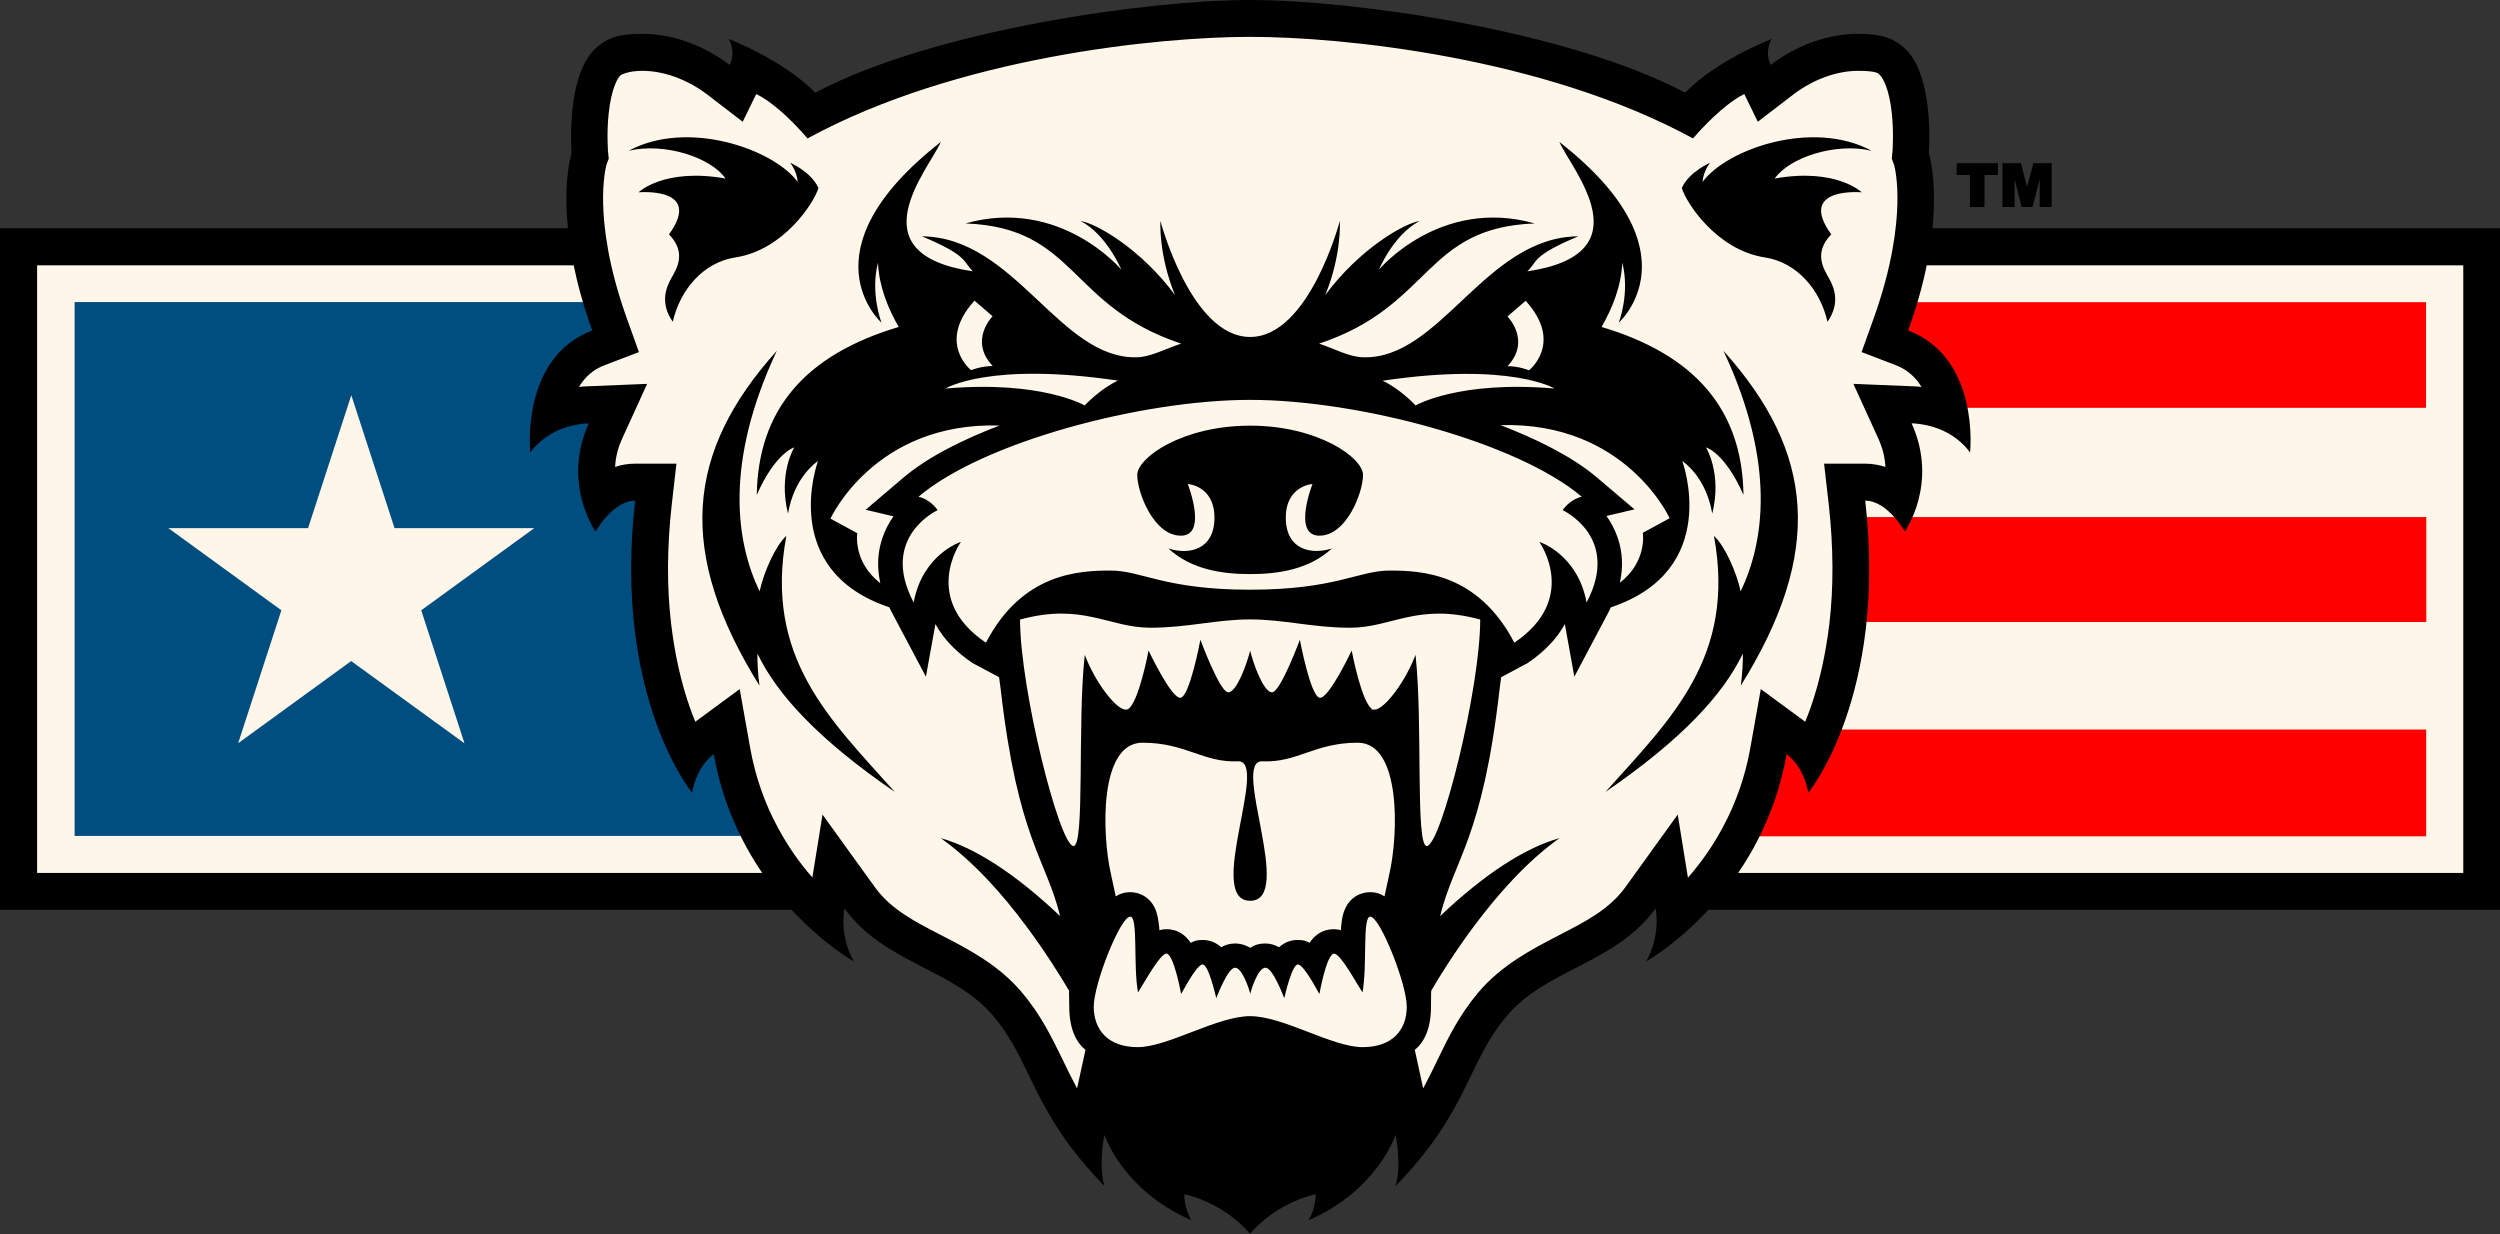 <?xml version="1.0" encoding="UTF-8"?>
<svg id="Layer_1" xmlns="http://www.w3.org/2000/svg" version="1.1" viewBox="0 0 1920 948">
  <rect x="0" y="0" width="1920" height="948" fill="#333333" stroke="none"/>
  <!-- Generator: Adobe Illustrator 29.1.0, SVG Export Plug-In . SVG Version: 2.1.0 Build 142)  -->
  <defs>
    <style>
      .st0 {
        fill: #fdf6e9;
      }

      .st1 {
        fill: #004d80;
      }

      .st2 {
        fill: red;
      }
    </style>
  </defs>
  <polygon points="1561.6 125.3 1556.8 143.7 1552.1 125.3 1537.9 125.3 1537.9 159 1547.2 159 1547.2 137.5 1552.6 159 1561 159 1566.5 137.5 1566.5 159 1575.7 159 1575.7 125.3 1561.6 125.3"/>
  <polygon points="1502.7 134.4 1512.9 134.4 1512.9 159 1524.1 159 1524.1 134.4 1534.4 134.4 1534.4 125.3 1502.7 125.3 1502.7 134.4"/>
  <polygon class="st0" points="1904.6 687 1903.3 184.1 1470.5 187.6 1470.5 130.2 1470.5 86.9 1454.9 47.3 1417.1 38.9 1380.7 50.4 1355.4 69.8 1342.8 50.4 1295 86.9 1185.4 43.8 1046.8 22.7 973 14.4 886 20.6 788.5 34 717 50.8 653.8 70.4 623 90.1 573.2 49.4 564.7 71.1 521.9 43.8 482.8 43.1 456.7 62 456.7 96.4 451.1 140.6 444.8 189.7 10.4 191.2 13.9 687 606.5 681.7 630.6 700.3 638.8 675.3 675.8 704 739.1 743.3 783.5 777.4 817.9 856.1 836.4 859.1 885.9 841.9 993.1 850.5 1080.2 851.3 1083.4 868.1 1111.9 833.3 1140.6 778.2 1196.2 735.6 1262.5 690.4 1279.2 685.7 1322.7 683.5 1904.6 687"/>
  <path class="st1" d="M356.6,570.8l-86.9-63.1-86.8,63.1,33.2-102.1-86.8-63.1h107.3l33.2-102.1,33.2,102.1h107.3l-86.8,63.1,33.2,102.1ZM580.6,623.6l-19.3-56.7-27.3,12.1-16-37.9-11.5-101.4-4.3-64.2-33.5,1.2-.9-27.8-.8-31.2-39.8-3.9,19.9-28.8,25.8-13.9-7.1-31.5-1.1-7.6H57.3v410h532.8l-9.5-18.5Z"/>
  <path class="st2" d="M1461.9,232l-7.1,26.6,48.7,54.6h359.7v-81.1h-401.3ZM1429.9,401.3l-7.7,76.4h441.2v-80.6h-434.3l.8,4.1ZM1404.9,560.3h458.4v82h-525l25.3-55.4,5.3-26.6h4.3l27.1,19.2,4.6-19.2Z"/>
  <path d="M596.6,269.4c-70.3,78.2-77,154.9-13.3,257.2-1.1-7-1.9-20.5-1.5-24.5,15,31.3,46.8,65.9,105.4,106.1-50-55.9-100.5-103.4-83.3-196.6-8.1,7.1-17.5,28-20.5,42.6-17.9-37.2-27.6-97.8,13.2-184.8ZM628.6,144.3c-3.1,11-26.6,47.7-63.8,53.4-24.7,3.8-42.5,24.8-48.1,49.4-10.1-14.4-5.1-26.4-1.1-33.5,4-7.1,12-19.4-1.8-33.6,26.6-36.8-23.4-32.3-23.4-32.3,0,0,19.5-19,66.8-10.6-11-16-46.5-27.9-74.4-21.3,45.2-24.4,111.2-1.4,129.8,23.9-.5-8.4-5.8-14.7-5.8-14.7,0,0,15.8,6.6,21.7,19.2ZM1323.6,269.4c70.3,78.2,77,154.9,13.3,257.2,1.1-7,1.9-20.5,1.5-24.5-15,31.3-46.8,65.9-105.4,106.1,50-55.9,100.5-103.4,83.3-196.6,8.1,7.1,17.5,28,20.5,42.6,17.9-37.2,27.6-97.8-13.2-184.8ZM1013.3,411.4c20.9,0,33.5-33.3,33.5-46.6s-34.6-37.9-86.7-37.9-86.7,24.6-86.7,37.9,12.6,46.6,33.5,46.6,5.3-39.7,5.3-39.7c0,0,20.5,1.2,20.5,25.9s-19.6,28.8-35.4,23.6c17.4,16.1,41,19.7,62.8,19.7s45.4-3.6,62.8-19.7c-15.8,5.1-35.4,1.1-35.4-23.6s20.5-25.9,20.5-25.9c0,0-15.7,39.7,5.3,39.7ZM1891.7,670.4h-556.8c16.2-23.7,30.6-54,37.2-91.2,13.8,10.1,16.7,29.6,16.7,29.6,0,0,60.9-73.9,43.7-224.3,17.1,0,30.4,23.7,30.4,23.7,0,0,26.2-36.9,5.2-83.1,31.7,1.3,44.9,22.5,44.9,22.5,0,0,8-72.6-47.5-93.8,6.6-18.4,11.2-35.1,14.2-50h412.1v466.6ZM1296.3,673.9l-7.8-48.3-40.1,55.6c-12.3,17.1-30.4,26.4-51.2,37.1-20.6,10.7-44,22.7-62.1,44.2-14.6,17.4-22.9,34.6-30.9,51.1-3.5,7.3-7.1,14.7-11.2,22.3l-6.4-29.4v-.2c7-5.8,12.4-15.9,12.4-33.2s.2-8.4.2-12.3c6.6-11.3,18-29.6,32.7-49.3,17.9-24.1,40.7-50,65.8-67.8-26.4,7.4-57.6,27.5-91.7,59.9,11-44.5,32.5-59,45.7-174.5.4-3.1.8-5.9,1.2-9l20.4-10.9c12.8-8.7,22.4-18.7,28.5-29.9l7.3,40.4,25.6-48.3c.8-1.8,1.8-3.3,2.5-5,85.3-28.5,55.2-111.2,54.8-112.3.6.4,18.3,12,23,40.4,7.7-30.8-4.8-50.9-4.8-50.9,0,0,14.4,3.8,28.8,36.5-.9-65.4-37-107.5-109-129,8.3-14.4,15.2-31.5,15.9-49.4,6.1,23.6-2.7,46.1-2.7,46.1,0,0,62-54.7-45.6-138.8,9.4,21.3,66.6,85.9-24.6,99.4,7.8-7.3,3.1-11.9,39.2-26.9-71.6.5-105.8,94.7-165.4,92.9-10.7-.3-21.6-6.4-33.7-10.5,87-28.9,80.2-89.1,165.6-92.3-72.8-20.5-119.7,35.5-119.7,35.5,0,0,11.2-26.9,31.2-37.3-11.2,1.5-45.7,20.8-72.4,56.8,12.8-31.2,11.2-56.9,11.2-56.9,0,0-23.5,89.1-68.9,89.1s-68.9-89.1-68.9-89.1c0,0-1.6,25.7,11.2,56.9-26.6-36-61.2-55.3-72.4-56.8,20,10.4,31.2,37.3,31.2,37.3,0,0-46.9-56-119.7-35.5,85.4,3.2,78.6,63.4,165.6,92.3-12.1,4-23,10.1-33.7,10.5-59.6,1.8-93.8-92.3-165.4-92.9,36.1,15,31.5,19.6,39.2,26.9-91.2-13.4-34.1-78.1-24.6-99.4-107.6,84.1-45.6,138.8-45.6,138.8,0,0-8.8-22.5-2.7-46.1.7,17.9,7.6,35,15.9,49.4-72,21.5-108,63.6-109,129,14.4-32.6,28.8-36.5,28.8-36.5,0,0-12.5,20-4.8,50.9,4.7-28.4,22.4-40,23-40.4-.4,1.2-30.5,83.8,54.8,112.3.7,1.7,1.6,3.2,2.5,5l25.6,48.3,7.3-40.4c6.1,11.2,15.7,21.3,28.5,29.9l20.4,10.9c.4,3.1.8,5.9,1.2,9,13.2,115.5,34.7,130,45.7,174.5-34.1-32.3-65.3-52.5-91.7-59.9,25.1,17.8,48,43.7,65.8,67.8,14.7,19.7,26.1,38.1,32.7,49.3,0,3.9.2,8,.2,12.3,0,17.3,5.4,27.4,12.4,33.2v.2l-6.4,29.4c-4.1-7.6-7.7-15-11.2-22.3-8.1-16.5-16.3-33.7-30.9-51.1-18-21.5-41.4-33.5-62.1-44.2-20.8-10.7-38.9-20-51.2-37.1l-40.1-55.6-7.8,48.3c-10.4-11.8-19.1-24.6-26.4-38.1-10.4-19.2-17.6-40-21.4-61.6l-8-45-34.1,25.1c-1.3-3.3-2.8-6.8-4.1-10.7-6.9-19.6-11.7-41.3-14.4-64-3.5-28.9-3.2-59.8.4-92l3.6-31.5h-31.8c-5.5,0-10.6.9-15.3,2.5.3-6.7,1.9-14,5.4-21.7l19.2-42.1-46.2,1.9c-2.1,0-4.1.2-6.1.5.7-1.4,1.6-2.6,2.5-3.8,4.5-6.1,10.3-10.4,17.6-13.1l25.9-9.9-9.4-26.2c-14.3-39.9-17.7-69.9-18.1-88-.4-17.8,2.1-27.7,2.5-29.5l1.8-4.8-.6-6.4c0-.7-1-14,.6-28.7,2-18.6,6.8-27,9-28.9,1-.8,6.5-3.5,16.8-3.5,16.5,0,34.5,6.6,49.6,18l27.5,21.1,10.4-21.3c10.7,5.2,24.9,17.3,39.4,34.1,114.6-62.5,269.4-78,340-78s225.3,15.5,340,78c14.6-16.7,28.8-28.9,39.4-34.1l10.4,21.3,27.5-21.1c15-11.4,33.1-18,49.6-18s15.8,2.7,16.8,3.5c2.2,1.9,7,10.3,9,28.9,1.6,14.7.6,28,.6,28.7l-.6,6.4,1.8,4.8c.5,1.8,2.9,11.7,2.5,29.5-.4,18.1-3.8,48.1-18.1,88l-9.4,26.2,25.9,9.9c7.3,2.8,13,7.1,17.6,13.1.8,1.2,1.8,2.5,2.5,3.8-2-.3-4.1-.5-6.1-.5l-46.2-1.9,19.2,42.1c3.5,7.8,5.1,15,5.4,21.7-4.8-1.5-9.8-2.5-15.3-2.5h-31.8l3.6,31.5c3.6,32.2,3.8,63.2.4,92-2.8,22.7-7.5,44.4-14.4,64-1.3,3.8-2.8,7.4-4.1,10.7l-34.1-25.1-8,45c-3.8,21.6-11,42.4-21.4,61.6-7.3,13.5-16,26.2-26.4,38.1ZM960.1,691.8c34.6,0-14.9-108.1,9.3-107.1,27,1.2,40.1-14.3,73.4-14.3s31.2,70.4,24.3,100.4c-1.3,5.9-2.5,11.7-3.8,17.6-3.1-2-6.4-3.1-10.1-3.2h-1.1c-7,0-15.8,3.8-19.7,14.3-1.1,2.8-1.8,6.1-2.2,10.4-.2,1.5-.4,2.8-.4,4.5-1.8-.5-3.6-.8-5.6-.8s-3.8.3-5.8.8c-5.6,1.6-9.6,5.2-12.7,9.7-2.8-1.5-4.2-2.2-9.4-2.2s-10.1,2-14,5.6c-3.3-2-7-2.9-10.8-2.9s-6.9.6-11.4,3.3c-4.4-2.7-8.7-3.3-11.4-3.3-3.9,0-7.6.9-10.8,2.9-3.9-3.6-8.8-5.6-14-5.6s-6.6.8-9.4,2.2c-3.1-4.5-7.1-8.1-12.7-9.7-1.9-.5-3.8-.8-5.8-.8s-3.8.3-5.6.8c0-1.6-.2-3-.4-4.5-.5-4.2-1.2-7.5-2.2-10.4-3.9-10.5-12.7-14.3-19.7-14.3h-1.1c-3.7.2-7,1.2-10.1,3.2-1.3-5.9-2.5-11.7-3.8-17.6-6.8-30-9.1-100.4,24.3-100.4s46.4,15.4,73.4,14.3c24.2-1-25.3,107.1,9.3,107.1ZM883.4,482.1c28.4,0,51-6.4,76.7-6.4s48.3,6.4,76.7,6.4c32.2,0,51.7-19.4,100-6.3,0,53.2-29.9,173-41,174-9,0-2.9-94.8-8.7-146.9-7.7,20.6-23.9,42.1-31.5,42.1s-.9-.2-1.5-.3c-8.3-4.1-16-45.1-16-45.1,0,0-17.1,36.3-24.3,36.3s-15.5-44.6-15.5-44.6c0,0-14.9,40.4-21.4,40.4s-14.4-22.1-16.8-32c-2.4,9.9-10.3,32-16.8,32s-21.4-40.4-21.4-40.4c0,0-8.3,44.6-15.5,44.6s-24.3-36.3-24.3-36.3c0,0-7.7,41-16,45.1-.5.2-1,.3-1.5.3-7.6,0-23.8-21.5-31.5-42.1-5.8,52,.3,146.9-8.7,146.9-11-1.1-41-120.9-41-174,48.3-13.1,67.8,6.2,100,6.3ZM1244,447.8c2.7-12.1,2.2-23.7-1.6-34.8-2.2-6.4-5.2-11.9-8.6-16.7h-.2l21.7-5.1-28.6-24.3c-19.6-16.7-47.8-30.2-74.3-40.4,96.2-2.8,129.9,71.5,129.9,71.5l-20.6,11.2s3.6,21.9-17.7,38.4ZM1194.1,298.4c-74-6.4-106.9,13-106.9,13,0,0-11.7-12.7-25.4-19,98.8-14.7,132.3,6.1,132.3,6.1ZM1157.8,243l14-12.1v.2c29.2,32.3,2.5,53.3,2.5,53.3,0,0-7.7-3.2-16.5-3.2,18.4-19.6,0-38.1,0-38.1ZM858.4,292.4h0c-13.7,6.4-25.4,19-25.4,19,0,0-32.9-19.4-106.9-13,0,0,33.5-20.8,132.3-6.1ZM762.3,281.1h0c-8.8,0-16.5,3.2-16.5,3.2,0,0-26.6-20.9,2.5-53.3v-.2l14,12.1s-18.4,18.5,0,38.1ZM686.5,396.4h-.2c-3.4,4.8-6.4,10.2-8.6,16.7-3.8,11.1-4.3,22.6-1.6,34.8-21.3-16.5-17.7-38.4-17.7-38.4l-20.6-11.2s33.8-74.4,129.9-71.5c-26.5,10.1-54.7,23.6-74.3,40.4l-28.6,24.3,21.7,5.1ZM701.7,462.7c-26.6-50.3,18.4-70.9,18.4-70.9,0,0-5.1-8.1-14.7-10.3,49.4-42,171.4-74.4,254.7-74.4s205.3,32.5,254.7,74.4c-9.6,2.2-14.7,10.3-14.7,10.3,0,0,45,20.6,18.4,70.9-6.8-36.8-35.8-46.5-36.3-46.5.6.8,30.6,43.8-19.2,77.4-28-53.9-72.2-55.4-95.9-55.4s-41.4,14.7-107,14.7-83.3-14.7-107-14.7-67.9,1.5-95.9,55.4c-49.8-33.6-19.8-76.7-19.2-77.4-.5,0-29.5,9.7-36.3,46.5ZM1046.4,804.2c-23.3,0-60.9-23.8-86.3-23.8s-63.1,23.8-86.3,23.8-33.8-13.6-33.8-31.1,20.3-68.8,27.9-69.1h.2c6.1,0,2.1,37.6,5.9,58.2,5.4-8.6,17-29.8,21.8-29.8h.4c5.4,1.6,10.5,28.8,10.9,31,1.2-1.8,11.9-22.7,16.5-22.7s9.9,23.7,10.5,25.9c.8-2.1,9-23.4,14.4-23.4s10.7,15.7,11.7,20.1c1-4.5,6.2-20.1,11.7-20.1s13.6,21.3,14.4,23.4c.6-2.2,5.9-25.9,10.5-25.9s15.3,20.9,16.5,22.7c.4-2.2,5.4-29.4,10.9-31h.4c4.8,0,16.3,21.2,21.8,29.8,3.8-20.6-.2-58.2,5.9-58.2h.2c7.5.4,27.9,51.7,27.9,69.1s-10.5,31.1-33.8,31.1ZM28.5,670.4V203.8h412.1c3,14.8,7.6,31.5,14.2,50-55.5,21.2-47.5,93.8-47.5,93.8,0,0,13.2-21.2,44.9-22.5-21,46.2,5.2,83.1,5.2,83.1,0,0,13.3-23.7,30.4-23.7-17.2,150.4,43.7,224.3,43.7,224.3,0,0,2.8-19.5,16.7-29.6,6.6,37.2,21,67.5,37.2,91.2H28.5ZM1484.1,175.3c3.8-37.8-2.8-57.6-2.8-57.6,0,0,5-61-19.6-81.6-7.5-6.2-14.8-10.1-35-10.1s-44.7,7-66.8,23.9c-5.1-10.4.5-19.6.8-20-.8.3-42.4,16.3-66.5,41.3C1203.4,23.1,1038.7,0,960.1,0s-243.3,23.1-334,71.2c-24.1-24.9-65.7-41-66.5-41.3.3.4,5.9,9.7.8,20-22.2-16.9-46.7-23.9-66.8-23.9s-27.5,3.8-35,10.1c-24.6,20.6-19.6,81.6-19.6,81.6,0,0-6.7,19.8-2.8,57.6H0v523.5h608c25,26.9,47.8,39.6,47.8,39.6,0,0-11.1-17.4-7.3-40.8,30.7,42.4,84,46.4,114.6,83,30.5,36.5,28.7,72.2,85.1,130.3-4.9-16.7,0-39.4,0-39.4,0,0,13.8,42.7,66.9,65.7-5.9-9.5-5.6-20-5.6-20,0,0,28.2,4.9,50.5,30.2,22.3-25.2,50.5-30.2,50.5-30.2,0,0,.3,10.5-5.6,20,53.1-23,66.9-65.7,66.9-65.7,0,0,4.9,22.7,0,39.4,56.4-58.1,54.6-93.8,85.1-130.3,30.6-36.6,83.9-40.5,114.6-83,3.8,23.4-7.3,40.8-7.3,40.8,0,0,22.8-12.7,47.8-39.6h608V175.3h-436,.2ZM1291.6,144.3c3.1,11,26.6,47.7,63.8,53.4,24.7,3.8,42.5,24.8,48.1,49.4,10.1-14.4,5.1-26.4,1.1-33.5-4-7.1-12-19.4,1.8-33.6-26.6-36.8,23.4-32.3,23.4-32.3,0,0-19.5-19-66.8-10.6,11.1-16,46.5-27.9,74.4-21.3-45.2-24.4-111.2-1.4-129.8,23.9.5-8.4,5.8-14.7,5.8-14.7,0,0-15.8,6.6-21.7,19.2Z"/>
</svg>